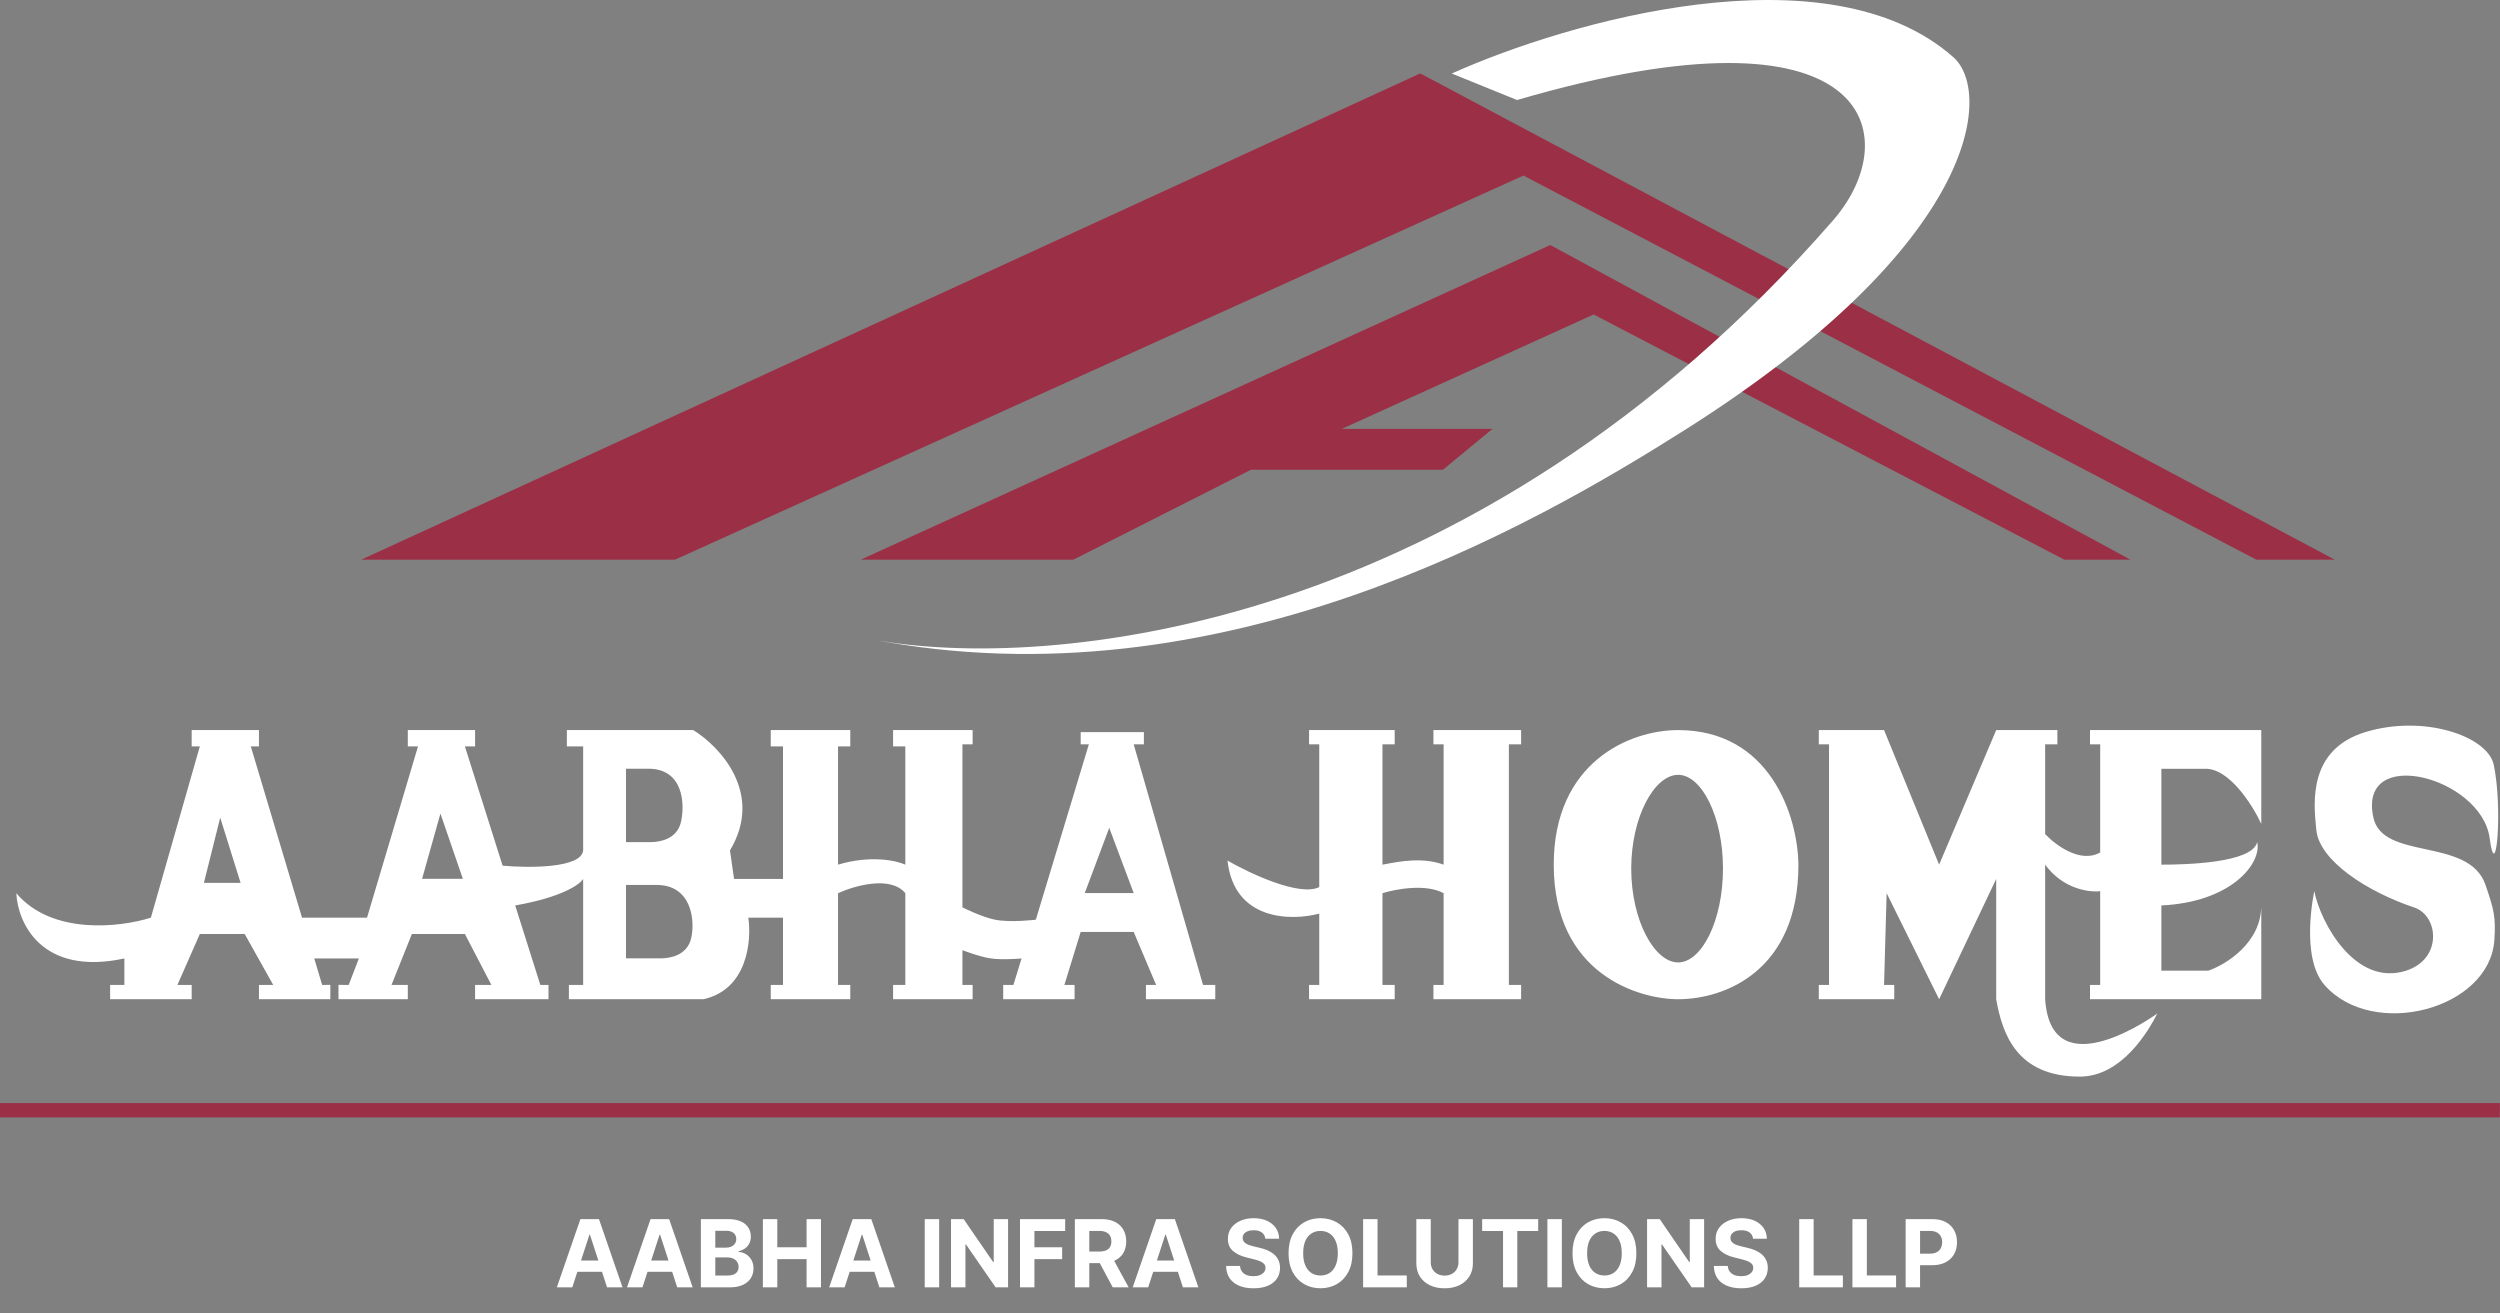 <svg width="198" height="104" viewBox="0 0 198 104" fill="none" xmlns="http://www.w3.org/2000/svg">
<rect x="0" y="0" width="198" height="104" fill="#808080" stroke="none"/>
<path d="M112.482 5.814L28.611 44.324H53.462L120.656 13.904L178.696 44.324H184.908L112.482 5.814Z" fill="#9B2F46"/>
<path d="M122.782 19.405L68.176 44.324H85.015L99.076 37.204H114.28L118.204 33.968H106.269L126.215 24.907L163.491 44.324H168.723L122.782 19.405Z" fill="#9B2F46"/>
<path d="M197.988 87.364H0V88.497H197.988V87.364Z" fill="#9B2F46"/>
<path d="M45.326 101.957H44.102L45.967 96.554H47.439L49.302 101.957H48.078L46.724 97.788H46.682L45.326 101.957ZM45.25 99.833H48.141V100.725H45.25V99.833ZM50.883 101.957H49.659L51.524 96.554H52.996L54.859 101.957H53.635L52.281 97.788H52.239L50.883 101.957ZM50.807 99.833H53.698V100.725H50.807V99.833ZM55.509 101.957V96.554H57.672C58.069 96.554 58.401 96.613 58.667 96.731C58.932 96.849 59.132 97.012 59.265 97.221C59.399 97.429 59.466 97.668 59.466 97.939C59.466 98.15 59.424 98.335 59.339 98.496C59.255 98.654 59.139 98.784 58.991 98.886C58.845 98.986 58.678 99.057 58.49 99.1V99.152C58.696 99.161 58.888 99.219 59.068 99.326C59.249 99.434 59.396 99.584 59.508 99.778C59.621 99.969 59.677 100.198 59.677 100.463C59.677 100.75 59.606 101.006 59.463 101.231C59.323 101.454 59.114 101.631 58.838 101.761C58.562 101.891 58.222 101.957 57.817 101.957H55.509ZM56.651 101.023H57.582C57.901 101.023 58.133 100.962 58.279 100.841C58.425 100.718 58.498 100.554 58.498 100.35C58.498 100.201 58.462 100.069 58.39 99.954C58.318 99.84 58.215 99.75 58.081 99.685C57.949 99.62 57.792 99.588 57.609 99.588H56.651V101.023ZM56.651 98.815H57.498C57.654 98.815 57.793 98.787 57.915 98.733C58.038 98.677 58.135 98.597 58.205 98.496C58.277 98.394 58.313 98.271 58.313 98.129C58.313 97.934 58.244 97.776 58.105 97.657C57.968 97.537 57.772 97.477 57.519 97.477H56.651V98.815ZM60.42 101.957V96.554H61.562V98.783H63.881V96.554H65.021V101.957H63.881V99.725H61.562V101.957H60.42ZM66.894 101.957H65.67L67.535 96.554H69.007L70.869 101.957H69.645L68.292 97.788H68.25L66.894 101.957ZM66.817 99.833H69.709V100.725H66.817V99.833ZM74.381 96.554V101.957H73.239V96.554H74.381ZM79.84 96.554V101.957H78.853L76.503 98.556H76.463V101.957H75.321V96.554H76.323L78.655 99.952H78.703V96.554H79.84ZM80.784 101.957V96.554H84.361V97.496H81.926V98.783H84.123V99.725H81.926V101.957H80.784ZM85.129 101.957V96.554H87.26C87.668 96.554 88.017 96.627 88.305 96.773C88.595 96.917 88.816 97.122 88.967 97.388C89.12 97.651 89.197 97.962 89.197 98.319C89.197 98.677 89.119 98.986 88.965 99.245C88.81 99.501 88.586 99.698 88.292 99.836C88 99.973 87.646 100.041 87.231 100.041H85.804V99.123H87.047C87.265 99.123 87.446 99.093 87.59 99.034C87.734 98.974 87.842 98.884 87.912 98.765C87.984 98.645 88.02 98.496 88.02 98.319C88.02 98.139 87.984 97.988 87.912 97.865C87.842 97.742 87.734 97.649 87.588 97.585C87.443 97.52 87.261 97.488 87.041 97.488H86.271V101.957H85.129ZM88.046 99.498L89.389 101.957H88.128L86.815 99.498H88.046ZM90.935 101.957H89.711L91.576 96.554H93.048L94.911 101.957H93.686L92.333 97.788H92.291L90.935 101.957ZM90.859 99.833H93.75V100.725H90.859V99.833ZM100.211 98.108C100.19 97.895 100.099 97.73 99.939 97.612C99.779 97.494 99.562 97.435 99.288 97.435C99.101 97.435 98.944 97.461 98.816 97.514C98.687 97.565 98.589 97.636 98.52 97.728C98.453 97.819 98.42 97.923 98.42 98.039C98.416 98.136 98.436 98.22 98.48 98.292C98.526 98.365 98.589 98.427 98.668 98.48C98.747 98.531 98.838 98.576 98.942 98.614C99.046 98.651 99.157 98.683 99.275 98.709L99.76 98.825C99.996 98.878 100.212 98.948 100.409 99.036C100.606 99.124 100.776 99.232 100.921 99.361C101.065 99.489 101.176 99.64 101.256 99.814C101.336 99.989 101.378 100.188 101.38 100.413C101.378 100.744 101.293 101.031 101.126 101.273C100.961 101.514 100.722 101.702 100.409 101.835C100.098 101.967 99.722 102.033 99.282 102.033C98.846 102.033 98.466 101.966 98.143 101.833C97.821 101.699 97.569 101.501 97.388 101.239C97.209 100.975 97.115 100.649 97.106 100.26H98.211C98.224 100.441 98.275 100.593 98.367 100.714C98.46 100.834 98.584 100.924 98.739 100.986C98.895 101.046 99.072 101.075 99.269 101.075C99.463 101.075 99.631 101.047 99.773 100.991C99.917 100.935 100.029 100.857 100.108 100.756C100.187 100.656 100.227 100.541 100.227 100.411C100.227 100.289 100.191 100.187 100.119 100.105C100.048 100.022 99.945 99.952 99.807 99.894C99.672 99.836 99.506 99.783 99.309 99.735L98.721 99.588C98.265 99.477 97.905 99.304 97.641 99.068C97.378 98.832 97.247 98.515 97.249 98.116C97.247 97.788 97.334 97.503 97.51 97.258C97.687 97.014 97.931 96.823 98.24 96.686C98.55 96.549 98.902 96.48 99.296 96.48C99.697 96.48 100.047 96.549 100.345 96.686C100.646 96.823 100.88 97.014 101.047 97.258C101.214 97.503 101.3 97.786 101.306 98.108H100.211ZM107.113 99.255C107.113 99.844 107.001 100.346 106.778 100.759C106.556 101.172 106.253 101.488 105.87 101.706C105.488 101.922 105.059 102.03 104.583 102.03C104.103 102.03 103.672 101.921 103.29 101.703C102.909 101.485 102.607 101.17 102.385 100.756C102.164 100.343 102.053 99.843 102.053 99.255C102.053 98.666 102.164 98.165 102.385 97.752C102.607 97.338 102.909 97.023 103.29 96.807C103.672 96.589 104.103 96.48 104.583 96.48C105.059 96.48 105.488 96.589 105.87 96.807C106.253 97.023 106.556 97.338 106.778 97.752C107.001 98.165 107.113 98.666 107.113 99.255ZM105.955 99.255C105.955 98.874 105.897 98.552 105.783 98.29C105.67 98.028 105.511 97.829 105.306 97.694C105.1 97.558 104.859 97.49 104.583 97.49C104.307 97.49 104.066 97.558 103.86 97.694C103.654 97.829 103.494 98.028 103.38 98.29C103.267 98.552 103.211 98.874 103.211 99.255C103.211 99.637 103.267 99.959 103.38 100.221C103.494 100.483 103.654 100.682 103.86 100.817C104.066 100.952 104.307 101.02 104.583 101.02C104.859 101.02 105.1 100.952 105.306 100.817C105.511 100.682 105.67 100.483 105.783 100.221C105.897 99.959 105.955 99.637 105.955 99.255ZM107.959 101.957V96.554H109.101V101.015H111.417V101.957H107.959ZM115.511 96.554H116.653V100.062C116.653 100.456 116.559 100.801 116.371 101.097C116.184 101.392 115.923 101.622 115.587 101.788C115.251 101.951 114.86 102.033 114.413 102.033C113.965 102.033 113.573 101.951 113.237 101.788C112.901 101.622 112.64 101.392 112.453 101.097C112.267 100.801 112.174 100.456 112.174 100.062V96.554H113.316V99.965C113.316 100.171 113.361 100.354 113.45 100.514C113.542 100.674 113.67 100.799 113.835 100.891C114.001 100.982 114.193 101.028 114.413 101.028C114.635 101.028 114.827 100.982 114.991 100.891C115.156 100.799 115.284 100.674 115.373 100.514C115.465 100.354 115.511 100.171 115.511 99.965V96.554ZM117.387 97.496V96.554H121.824V97.496H120.17V101.957H119.041V97.496H117.387ZM123.697 96.554V101.957H122.555V96.554H123.697ZM129.601 99.255C129.601 99.844 129.49 100.346 129.266 100.759C129.045 101.172 128.742 101.488 128.359 101.706C127.977 101.922 127.548 102.03 127.072 102.03C126.591 102.03 126.161 101.921 125.779 101.703C125.397 101.485 125.096 101.17 124.874 100.756C124.653 100.343 124.542 99.843 124.542 99.255C124.542 98.666 124.653 98.165 124.874 97.752C125.096 97.338 125.397 97.023 125.779 96.807C126.161 96.589 126.591 96.48 127.072 96.48C127.548 96.48 127.977 96.589 128.359 96.807C128.742 97.023 129.045 97.338 129.266 97.752C129.49 98.165 129.601 98.666 129.601 99.255ZM128.443 99.255C128.443 98.874 128.386 98.552 128.272 98.29C128.159 98.028 128 97.829 127.794 97.694C127.589 97.558 127.348 97.49 127.072 97.49C126.795 97.49 126.555 97.558 126.349 97.694C126.143 97.829 125.983 98.028 125.869 98.29C125.756 98.552 125.7 98.874 125.7 99.255C125.7 99.637 125.756 99.959 125.869 100.221C125.983 100.483 126.143 100.682 126.349 100.817C126.555 100.952 126.795 101.02 127.072 101.02C127.348 101.02 127.589 100.952 127.794 100.817C128 100.682 128.159 100.483 128.272 100.221C128.386 99.959 128.443 99.637 128.443 99.255ZM134.966 96.554V101.957H133.98L131.629 98.556H131.59V101.957H130.448V96.554H131.45L133.782 99.952H133.829V96.554H134.966ZM138.841 98.108C138.82 97.895 138.729 97.73 138.569 97.612C138.409 97.494 138.192 97.435 137.918 97.435C137.731 97.435 137.574 97.461 137.445 97.514C137.317 97.565 137.219 97.636 137.15 97.728C137.083 97.819 137.05 97.923 137.05 98.039C137.046 98.136 137.066 98.22 137.11 98.292C137.156 98.365 137.219 98.427 137.298 98.48C137.377 98.531 137.468 98.576 137.572 98.614C137.676 98.651 137.787 98.683 137.904 98.709L138.39 98.825C138.626 98.878 138.842 98.948 139.039 99.036C139.236 99.124 139.406 99.232 139.551 99.361C139.695 99.489 139.806 99.64 139.886 99.814C139.967 99.989 140.008 100.188 140.01 100.413C140.008 100.744 139.923 101.031 139.756 101.273C139.591 101.514 139.352 101.702 139.039 101.835C138.728 101.967 138.352 102.033 137.912 102.033C137.476 102.033 137.096 101.966 136.773 101.833C136.451 101.699 136.199 101.501 136.018 101.239C135.839 100.975 135.745 100.649 135.736 100.26H136.841C136.854 100.441 136.906 100.593 136.997 100.714C137.09 100.834 137.214 100.924 137.369 100.986C137.525 101.046 137.702 101.075 137.899 101.075C138.093 101.075 138.261 101.047 138.403 100.991C138.547 100.935 138.659 100.857 138.738 100.756C138.817 100.656 138.857 100.541 138.857 100.411C138.857 100.289 138.821 100.187 138.749 100.105C138.678 100.022 138.575 99.952 138.437 99.894C138.302 99.836 138.136 99.783 137.939 99.735L137.351 99.588C136.895 99.477 136.535 99.304 136.272 99.068C136.008 98.832 135.877 98.515 135.879 98.116C135.877 97.788 135.964 97.503 136.14 97.258C136.317 97.014 136.561 96.823 136.87 96.686C137.18 96.549 137.532 96.48 137.926 96.48C138.327 96.48 138.677 96.549 138.976 96.686C139.276 96.823 139.51 97.014 139.677 97.258C139.844 97.503 139.93 97.786 139.936 98.108H138.841ZM142.497 101.957V96.554H143.639V101.015H145.956V101.957H142.497ZM146.712 101.957V96.554H147.854V101.015H150.17V101.957H146.712ZM150.927 101.957V96.554H153.058C153.468 96.554 153.817 96.632 154.106 96.789C154.394 96.944 154.614 97.159 154.765 97.435C154.918 97.709 154.995 98.026 154.995 98.385C154.995 98.743 154.917 99.06 154.763 99.334C154.608 99.609 154.384 99.822 154.09 99.975C153.798 100.128 153.444 100.205 153.029 100.205H151.671V99.29H152.845C153.065 99.29 153.246 99.252 153.388 99.176C153.532 99.099 153.64 98.992 153.71 98.857C153.782 98.72 153.818 98.562 153.818 98.385C153.818 98.205 153.782 98.049 153.71 97.915C153.64 97.78 153.532 97.675 153.388 97.601C153.244 97.526 153.061 97.488 152.839 97.488H152.069V101.957H150.927Z" fill="white"/>
<path fill-rule="evenodd" clip-rule="evenodd" d="M68.634 50.556C68.75 50.579 68.868 50.603 68.988 50.625C68.87 50.602 68.752 50.579 68.634 50.556ZM68.988 50.625C96.623 55.988 121.492 41.602 133.391 34.084C156.904 19.226 157.776 7.24 154.708 4.531C144.76 -4.254 124.079 1.732 114.981 5.823L120.149 7.922C148.442 -0.346 150.956 10.82 145.18 17.45C116.619 50.238 82.735 53.251 68.988 50.625ZM1.292 70.742C1.4 73.057 3.262 77.331 9.851 75.91V78.009H8.721V79.139H15.18V78.009H14.05L15.826 73.972H19.379L21.64 78.009H20.509V79.139H26.162V78L25.516 78.009L24.888 75.91H28.422L27.615 78.009L26.808 78V79.139H32.298V78.009H31.006L32.621 73.972H36.82L38.919 78.009H37.627V79.139H43.441V78.009H42.795L40.803 71.711C44.507 71.065 45.935 70.042 46.186 69.612V78.009H45.056V79.139H55.714C59.203 78.364 59.536 74.51 59.267 72.68H62.013V78.009H61.044V79.139H67.342V78.009H66.373V70.742C67.665 70.15 70.539 69.321 71.702 70.742V78.009H70.733V79.139H77.031V78.009H76.224V75.255C76.224 75.255 77.575 75.779 78.484 75.91C79.421 76.044 80.907 75.91 80.907 75.91L80.261 78.009H79.454V79.139H85.106V78.009H84.298L85.59 73.81H89.789L91.565 78.009H90.758V79.139H96.249V78.009H95.28L89.789 58.953H90.596V57.984H85.59V58.953H86.236L82.037 72.841C82.037 72.841 80.045 73.086 78.808 72.841C77.749 72.632 76.224 71.863 76.224 71.863V58.953H77.031V57.823H70.733V59.115H71.702V68.481C71.002 68.158 68.957 67.706 66.373 68.481V59.115H67.342V57.823H61.044V59.115H62.013V69.612H58.137L57.814 67.351C60.527 62.829 57.006 59.115 54.907 57.823H44.895V59.115H46.186V67.351C46.057 68.772 41.88 68.75 39.807 68.562L36.82 59.115H37.627V57.823H32.298V59.115H33.106L29.068 72.68H23.921L19.863 59.115H20.509V57.823H15.18V59.115H15.826L11.95 72.68C9.582 73.433 4.134 74.101 1.292 70.742ZM97.218 68.158C98.994 69.181 102.934 71.033 104.485 70.257V59.922V58.953H103.677V57.823H110.46V58.953H109.491V68.481C109.537 68.473 109.585 68.464 109.633 68.455L109.764 68.43L109.765 68.43C110.953 68.208 112.691 67.883 114.335 68.481V58.953H113.528V57.823H120.472V58.953H119.503V78.009H120.472V79.139H113.528V78.009H114.335V70.742C112.914 69.967 110.514 70.419 109.491 70.742V78.009H110.46V79.139H103.677V78.009H104.485V72.357C102.277 72.949 97.734 72.938 97.218 68.158ZM132.907 57.823C129.031 57.823 123.056 60.398 123.056 68.481C123.056 77.192 129.839 79.139 132.907 79.139C136.621 79.139 142.435 76.879 142.435 68.481C142.381 64.605 140.174 57.823 132.907 57.823ZM144.05 58.953V57.823H149.217L153.578 68.481L158.099 57.823H162.944V58.953H161.975V66.059C162.783 66.92 164.785 68.416 166.335 67.512V58.953H165.528V57.823H179.093V65.251C178.393 63.744 176.509 60.762 174.571 60.891H171.18V68.481C172.957 68.481 178.383 68.375 178.77 66.696C179.147 68.364 176.735 71.453 171.18 71.711V76.879H174.894C176.294 76.394 179.093 74.682 179.093 71.711V79.139H165.528V78.009H166.335V70.581C165.474 70.688 163.396 70.419 161.975 68.481V79.139C162.46 86.397 170.857 80.27 170.857 80.27C170.211 81.559 168.082 85.267 164.721 85.267C159.714 85.267 158.584 81.876 158.099 79.139V69.612L153.578 79.139L149.422 70.742L149.217 78.009H150.025V79.139H144.05V78.009H144.857V58.953H144.05ZM183.292 70.581C183.292 70.581 182.145 75.781 184.099 78.009C187.925 82.369 197.18 79.947 197.553 74.456C197.679 72.614 197.508 72.006 196.857 70.096C196.192 68.141 194.089 67.686 192.089 67.254C190.172 66.838 188.348 66.444 187.975 64.767C186.683 58.953 196.534 61.537 197.18 66.382C197.697 70.257 198.226 63.943 197.503 60.568C197.019 58.307 191.98 56.563 187.329 57.984C182.821 59.362 183.235 63.531 183.435 65.551C183.442 65.615 183.448 65.676 183.453 65.736C183.688 68.158 187.464 70.625 191.205 71.872C193.143 72.518 193.466 75.948 190.559 76.879C186.528 78.168 183.776 73.057 183.292 70.581ZM49.578 66.696V60.882H51.354C54.099 60.882 54.261 63.627 53.938 65.081C53.624 66.492 52.215 66.696 51.516 66.696H49.578ZM33.429 69.603L34.882 64.435L36.658 69.603H33.429ZM17.441 64.758L16.149 69.925H19.056L17.441 64.758ZM49.578 70.087V75.901H52.323C53.023 75.901 54.432 75.697 54.745 74.286C55.068 72.832 54.745 70.087 52 70.087H49.578ZM136.46 68.795C136.46 72.898 134.78 76.224 132.907 76.224C131.034 76.224 129.193 72.898 129.193 68.795C129.193 64.692 131.034 61.366 132.907 61.366C134.78 61.366 136.46 64.692 136.46 68.795ZM87.851 65.565L85.913 70.733H89.789L87.851 65.565Z" fill="white"/>
</svg>
